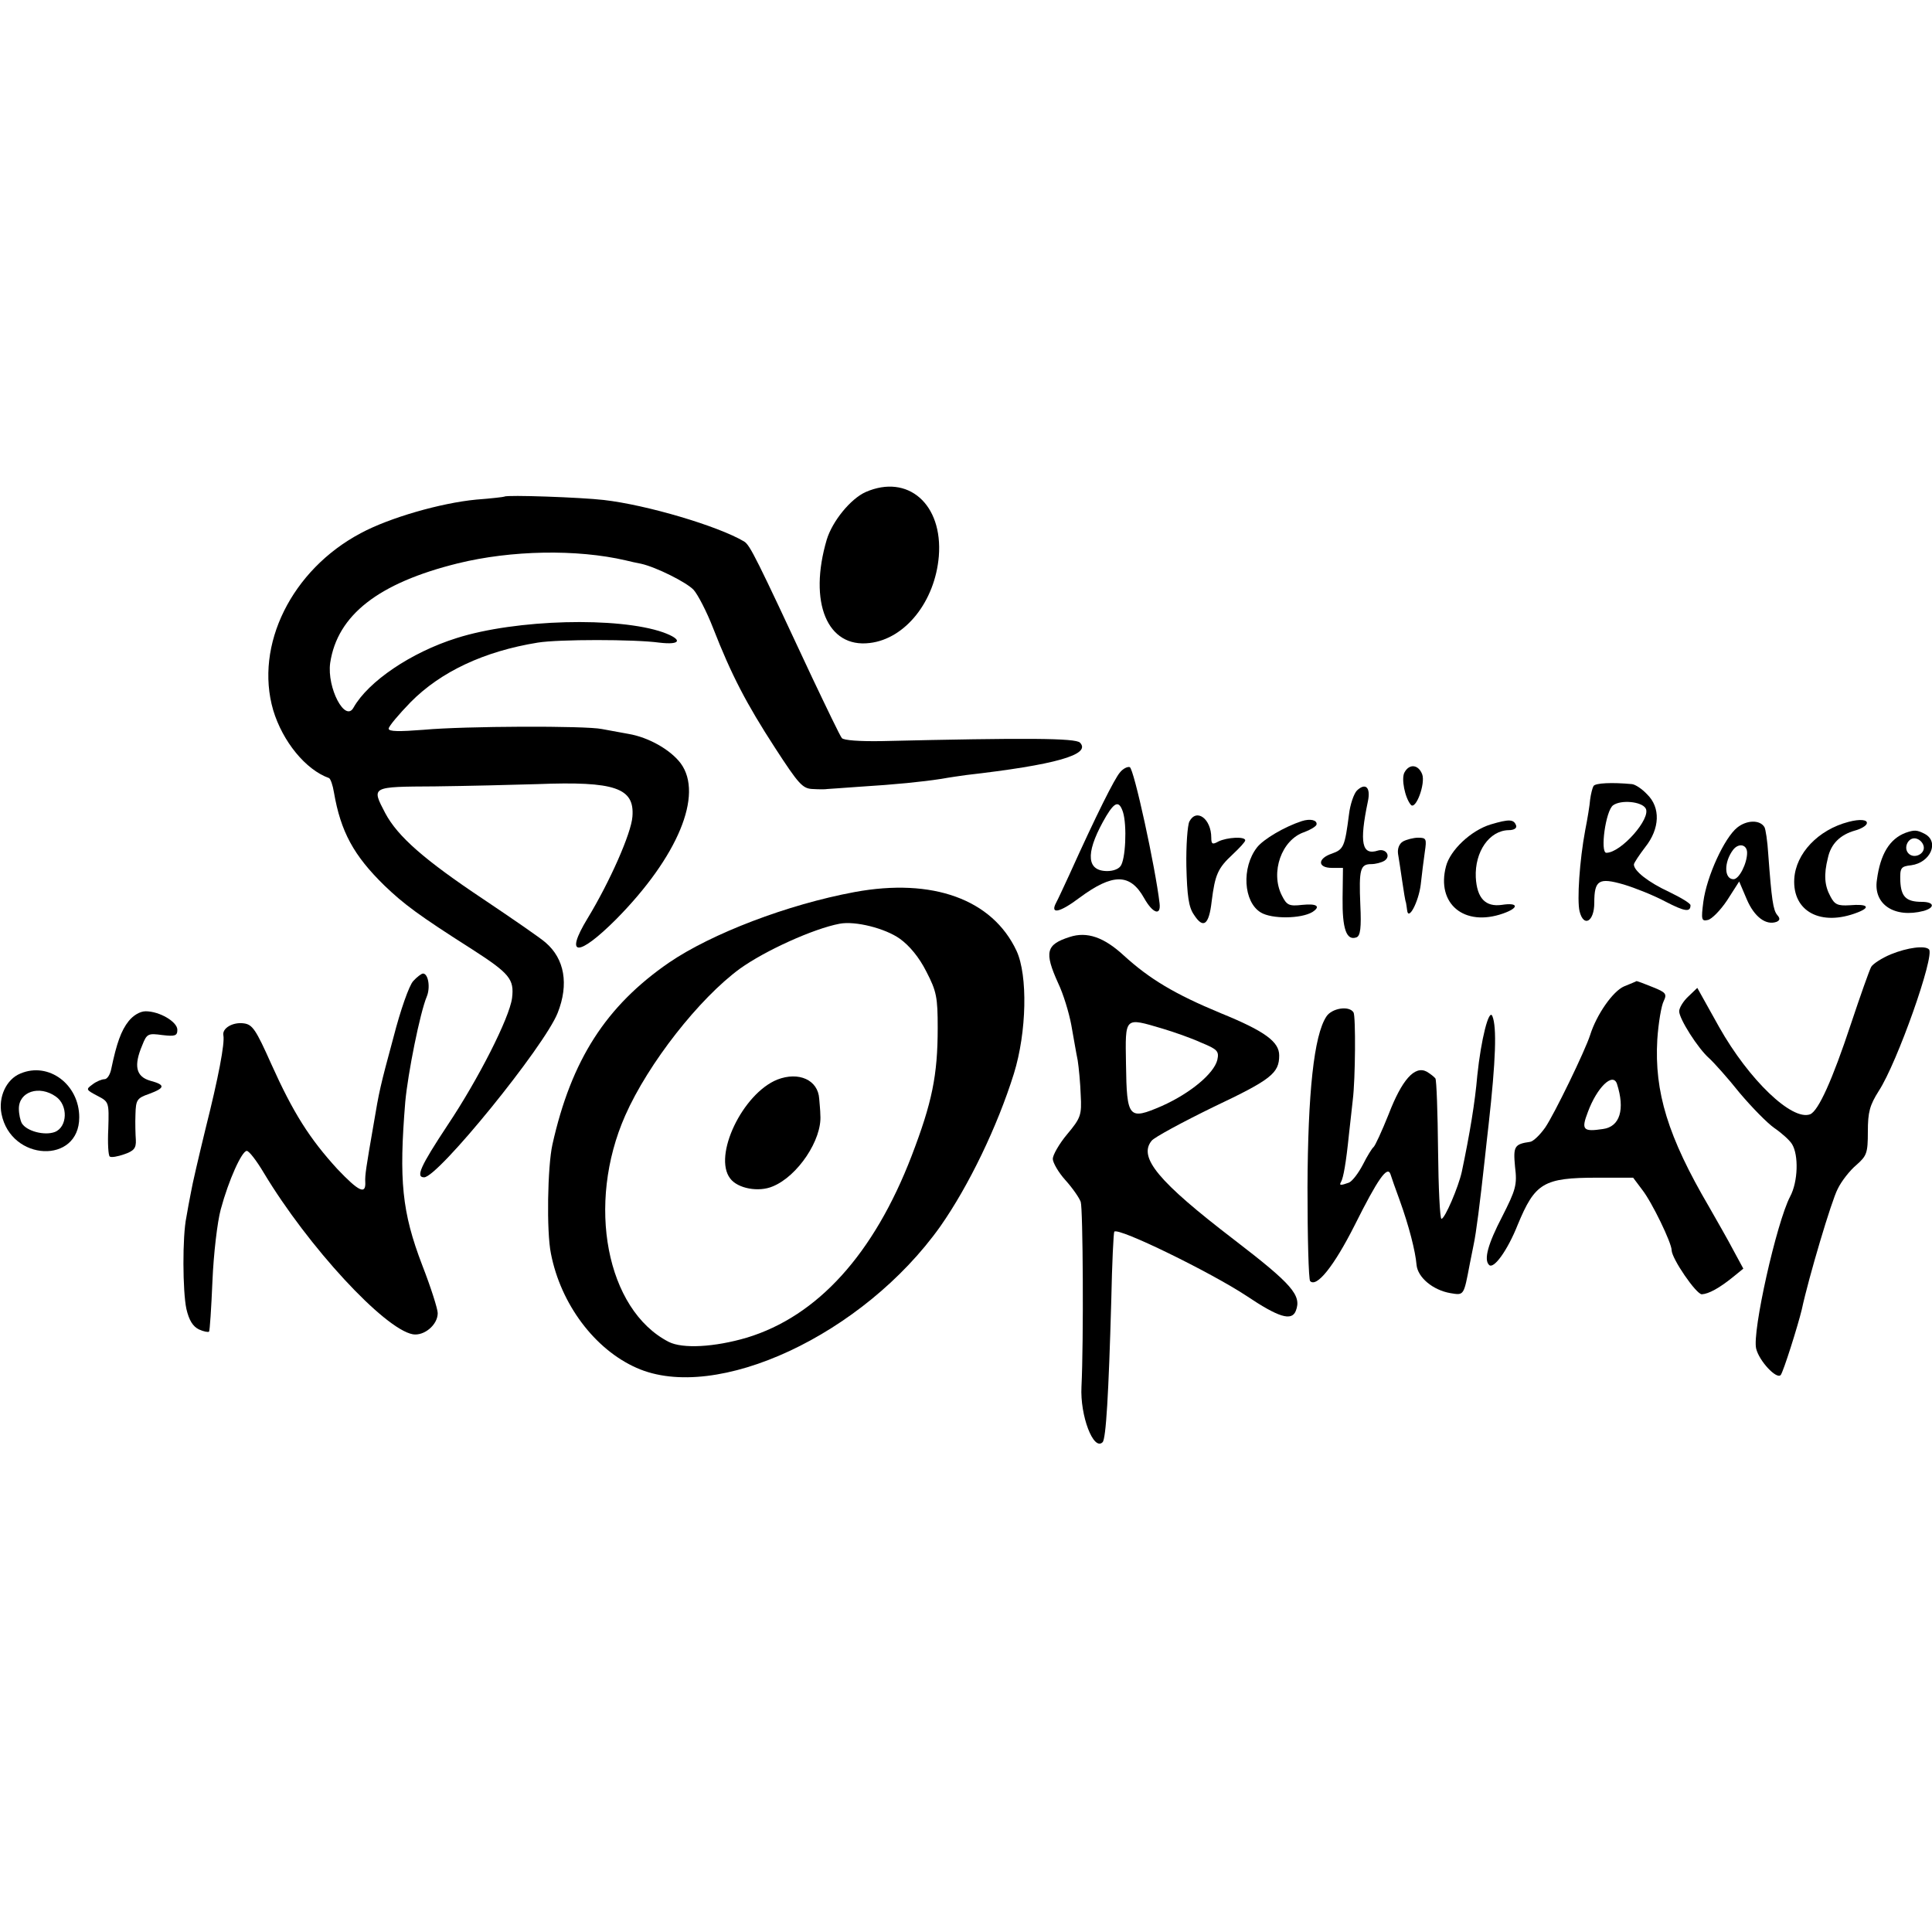 <?xml version="1.0" standalone="no"?>
<!DOCTYPE svg PUBLIC "-//W3C//DTD SVG 20010904//EN"
 "http://www.w3.org/TR/2001/REC-SVG-20010904/DTD/svg10.dtd">
<svg version="1.0" xmlns="http://www.w3.org/2000/svg"
 width="512pt" height="512pt" viewBox="0 0 512 512"
 preserveAspectRatio="xMidYMid meet">
<g transform="translate(0,512) scale(0.1,-0.1)"
fill="#000000" stroke="none">
<path d="M2294 3816 c-40 -18 -88 -77 -103 -126 -49 -166 1 -288 114 -274 94
11 173 110 183 230 11 138 -82 219 -194 170z"/>
<path d="M1337 3804 c-1 -1 -35 -5 -75 -8 -94 -9 -230 -48 -306 -89 -183 -97
-282 -297 -232 -469 25 -83 86 -158 148 -180 4 -2 10 -19 13 -38 18 -104 52
-167 134 -247 51 -49 91 -79 231 -168 101 -65 113 -80 107 -130 -7 -53 -90
-216 -171 -337 -72 -109 -85 -138 -62 -138 37 0 319 347 354 436 30 76 18 143
-32 186 -12 11 -86 62 -165 115 -156 104 -227 166 -260 228 -37 71 -39 70 132
71 83 1 206 4 271 6 206 8 258 -10 252 -86 -3 -44 -60 -173 -119 -270 -62
-102 -25 -103 76 -2 163 165 232 330 171 413 -27 36 -85 69 -138 78 -22 4 -54
10 -71 13 -43 9 -363 8 -472 -2 -65 -5 -93 -5 -93 3 0 6 26 37 58 70 80 81
195 135 337 158 55 9 256 9 322 0 58 -7 63 8 11 27 -119 42 -391 35 -548 -15
-121 -38 -234 -115 -273 -184 -22 -41 -71 52 -62 118 19 127 128 212 338 264
142 35 316 38 445 8 12 -3 30 -7 41 -9 40 -9 120 -49 139 -69 11 -12 35 -58
52 -102 48 -123 88 -200 164 -317 63 -97 73 -108 100 -109 17 -1 34 -1 38 0 3
0 42 3 85 6 97 6 166 13 218 21 22 4 51 8 65 10 236 27 333 54 302 86 -12 12
-141 13 -525 4 -59 -1 -101 2 -106 8 -5 6 -40 79 -79 161 -148 317 -164 350
-180 360 -69 41 -258 97 -372 110 -60 7 -257 14 -263 9z"/>
<path d="M2968 3073 c-14 -16 -61 -109 -135 -273 -14 -30 -29 -63 -34 -72 -17
-32 9 -27 62 13 88 65 134 65 171 -1 23 -41 45 -48 41 -14 -11 95 -68 357 -79
361 -6 2 -18 -4 -26 -14z m8 -105 c11 -35 7 -128 -7 -144 -7 -9 -25 -14 -43
-12 -49 5 -47 56 6 146 23 38 34 40 44 10z"/>
<path d="M3722 3073 c-9 -16 1 -67 17 -86 13 -14 39 56 30 81 -10 26 -34 29
-47 5z"/>
<path d="M4223 3037 c-3 -5 -7 -21 -9 -36 -1 -14 -7 -51 -13 -81 -15 -80 -22
-186 -15 -215 11 -44 39 -27 39 22 0 61 12 68 78 49 30 -9 80 -29 110 -45 52
-27 67 -29 67 -10 0 5 -25 20 -56 35 -56 26 -94 56 -94 73 0 4 14 25 30 46 39
49 41 105 5 140 -13 14 -31 26 -40 27 -53 5 -97 3 -102 -5z m138 -59 c16 -26
-65 -118 -104 -118 -17 0 -2 112 18 126 21 15 75 10 86 -8z"/>
<path d="M3596 3025 c-8 -8 -18 -37 -21 -63 -11 -85 -14 -93 -45 -104 -39 -13
-39 -38 0 -38 l29 0 -1 -80 c-1 -81 10 -114 37 -104 10 4 13 25 10 86 -4 95 0
108 29 108 11 0 27 4 35 9 18 12 4 33 -17 27 -43 -14 -50 20 -27 130 8 37 -6
51 -29 29z"/>
<path d="M3152 2943 c-5 -10 -9 -64 -8 -119 2 -78 6 -108 20 -128 25 -39 40
-27 47 35 9 71 16 88 56 125 18 17 33 33 33 37 0 11 -49 8 -71 -3 -16 -9 -19
-7 -19 10 0 50 -39 79 -58 43z"/>
<path d="M3450 2944 c-46 -15 -102 -48 -119 -70 -41 -53 -36 -144 10 -172 29
-18 107 -17 137 1 23 15 12 23 -27 19 -35 -4 -41 -1 -54 25 -31 61 -1 148 60
168 16 6 31 15 32 20 2 12 -17 16 -39 9z"/>
<path d="M3950 2935 c-52 -16 -107 -68 -118 -111 -26 -99 48 -161 151 -125 43
15 42 30 -3 23 -43 -6 -66 17 -69 73 -3 68 36 124 87 125 14 0 22 5 20 12 -6
17 -18 18 -68 3z"/>
<path d="M4604 2927 c-34 -27 -81 -129 -90 -197 -6 -47 -5 -52 12 -48 10 2 33
25 51 52 l32 50 20 -47 c20 -47 51 -70 79 -60 9 4 10 9 2 18 -11 13 -15 40
-24 162 -2 34 -7 66 -10 71 -12 20 -47 19 -72 -1z m26 -67 c0 -28 -21 -70 -36
-70 -25 0 -26 45 -1 78 15 19 37 14 37 -8z"/>
<path d="M4899 2942 c-81 -21 -140 -84 -144 -151 -5 -87 71 -127 168 -89 36
14 26 23 -21 19 -32 -2 -40 2 -51 23 -16 29 -18 58 -7 102 8 38 33 62 72 73
15 4 29 12 31 18 4 11 -18 13 -48 5z"/>
<path d="M5050 2913 c-42 -16 -67 -56 -76 -125 -10 -65 47 -102 124 -82 31 9
28 24 -5 24 -42 0 -55 14 -57 55 -1 35 1 39 29 42 51 7 75 62 36 83 -21 11
-28 11 -51 3z m48 -36 c4 -20 -25 -34 -40 -19 -15 15 -1 44 19 40 10 -2 19
-11 21 -21z"/>
<path d="M3718 2890 c-10 -6 -15 -19 -13 -33 2 -12 7 -44 11 -72 4 -27 8 -53
10 -57 1 -5 2 -13 3 -20 3 -30 30 21 36 67 3 28 8 67 11 88 5 34 4 37 -18 37
-12 0 -31 -5 -40 -10z"/>
<path d="M2265 2756 c-178 -33 -379 -110 -492 -187 -167 -115 -259 -258 -309
-482 -13 -58 -16 -231 -4 -289 26 -134 116 -254 227 -303 211 -94 601 88 805
375 75 107 151 264 195 405 34 110 37 260 7 325 -64 137 -223 194 -429 156z
m120 -124 c25 -18 51 -49 70 -87 27 -52 30 -68 30 -149 0 -126 -15 -198 -69
-339 -100 -260 -249 -425 -437 -482 -85 -25 -170 -30 -207 -11 -165 85 -219
365 -115 600 61 138 196 310 304 389 67 48 195 106 264 119 41 8 121 -12 160
-40z"/>
<path d="M2060 2259 c-92 -37 -171 -202 -125 -262 20 -27 76 -37 113 -21 66
27 131 124 126 189 0 11 -2 30 -3 43 -3 50 -54 73 -111 51z"/>
<path d="M2835 2637 c-63 -20 -68 -40 -31 -122 14 -29 29 -79 35 -111 6 -33
13 -75 17 -94 3 -19 7 -61 8 -92 3 -53 0 -61 -36 -104 -21 -25 -38 -55 -38
-65 0 -10 15 -36 33 -56 19 -21 37 -47 41 -58 6 -17 8 -369 2 -490 -4 -77 32
-171 56 -147 9 9 16 127 23 376 2 98 6 180 8 182 11 12 256 -108 350 -170 85
-57 120 -68 131 -40 16 41 -9 70 -164 189 -201 154 -254 218 -218 262 7 9 81
49 165 90 152 72 173 89 173 136 0 36 -37 64 -155 112 -123 51 -189 91 -257
153 -52 48 -97 64 -143 49z m246 -243 c30 -9 76 -25 102 -37 44 -18 48 -23 43
-46 -9 -36 -71 -88 -147 -122 -88 -38 -93 -33 -95 111 -2 127 -5 124 97 94z"/>
<path d="M5011 2591 c-24 -10 -47 -25 -52 -33 -5 -9 -29 -77 -54 -152 -49
-148 -86 -230 -108 -239 -48 -18 -162 91 -241 231 l-58 104 -24 -23 c-13 -12
-24 -30 -24 -39 0 -20 50 -99 80 -125 12 -11 49 -52 80 -91 32 -38 74 -81 93
-94 19 -13 40 -32 46 -42 18 -29 16 -100 -5 -139 -36 -69 -101 -359 -90 -403
8 -33 54 -82 65 -70 7 8 46 132 56 174 18 84 79 289 95 319 10 21 33 50 50 64
27 24 30 31 30 88 0 52 5 70 29 108 49 75 149 359 133 375 -10 11 -57 5 -101
-13z"/>
<path d="M1095 2520 c-11 -12 -34 -78 -52 -148 -36 -133 -38 -143 -53 -232
-20 -115 -23 -135 -22 -152 2 -35 -17 -26 -74 34 -74 81 -117 149 -175 278
-41 92 -50 105 -73 108 -29 4 -58 -13 -54 -32 4 -21 -13 -111 -47 -246 -18
-74 -36 -151 -39 -170 -4 -19 -9 -48 -12 -65 -11 -52 -10 -198 0 -244 7 -30
17 -46 33 -54 13 -6 25 -8 27 -6 2 2 6 63 9 134 3 72 13 157 22 190 21 78 56
155 69 155 6 0 26 -26 45 -58 117 -195 319 -414 395 -428 30 -5 66 25 66 56 0
11 -18 68 -41 127 -54 141 -62 225 -45 433 7 76 39 236 57 279 10 24 4 61 -10
61 -4 0 -16 -9 -26 -20z"/>
<path d="M4304 2506 c-30 -13 -73 -75 -90 -129 -13 -41 -95 -210 -119 -245
-14 -20 -32 -37 -40 -38 -42 -6 -45 -12 -40 -66 6 -48 2 -61 -34 -132 -38 -73
-49 -114 -35 -128 12 -13 49 38 76 106 46 111 68 125 211 125 l95 0 24 -32
c26 -33 78 -141 78 -160 0 -22 65 -117 80 -117 18 1 46 16 83 46 l27 22 -26
48 c-14 27 -44 79 -65 116 -109 186 -145 304 -137 443 3 45 11 91 17 102 9 19
6 23 -29 37 -22 9 -41 16 -43 16 -1 -1 -16 -7 -33 -14z m-19 -258 c22 -68 8
-114 -37 -120 -53 -8 -58 -2 -40 45 24 65 66 106 77 75z"/>
<path d="M3515 2426 c-33 -50 -49 -202 -50 -453 0 -133 3 -244 7 -248 17 -18
63 39 118 148 62 124 87 159 95 135 2 -7 13 -38 24 -68 25 -69 42 -136 45
-172 3 -33 43 -67 90 -75 36 -6 35 -7 51 77 3 14 7 36 10 50 7 32 17 111 30
230 3 30 8 71 10 90 19 170 22 258 10 287 -9 22 -30 -61 -40 -157 -6 -71 -20
-155 -41 -255 -9 -41 -45 -125 -54 -125 -4 0 -8 82 -9 182 -1 100 -4 185 -7
190 -3 4 -13 12 -23 18 -32 17 -66 -22 -101 -113 -18 -45 -36 -84 -40 -87 -4
-3 -17 -24 -28 -46 -12 -23 -28 -44 -37 -48 -22 -8 -27 -8 -21 2 6 11 13 48
21 127 4 33 8 74 10 90 7 55 8 222 2 232 -12 19 -58 11 -72 -11z"/>
<path d="M341 2414 c-20 -25 -32 -59 -46 -126 -3 -16 -11 -28 -18 -28 -7 0
-22 -6 -32 -14 -18 -13 -17 -14 13 -30 31 -16 31 -17 29 -87 -2 -38 0 -72 4
-74 4 -3 21 0 38 6 26 9 32 16 31 38 -1 14 -2 45 -1 68 1 38 4 43 36 54 43 16
44 24 3 35 -38 11 -44 40 -21 94 12 31 16 32 53 27 34 -4 40 -2 40 14 0 21
-47 49 -84 49 -15 0 -33 -11 -45 -26z"/>
<path d="M54 2275 c-37 -15 -59 -62 -50 -107 25 -126 206 -134 206 -9 0 87
-81 148 -156 116z m94 -61 c33 -23 31 -81 -3 -94 -27 -10 -74 2 -87 23 -4 7
-8 24 -8 39 0 45 54 63 98 32z"/>
</g>
</svg>
